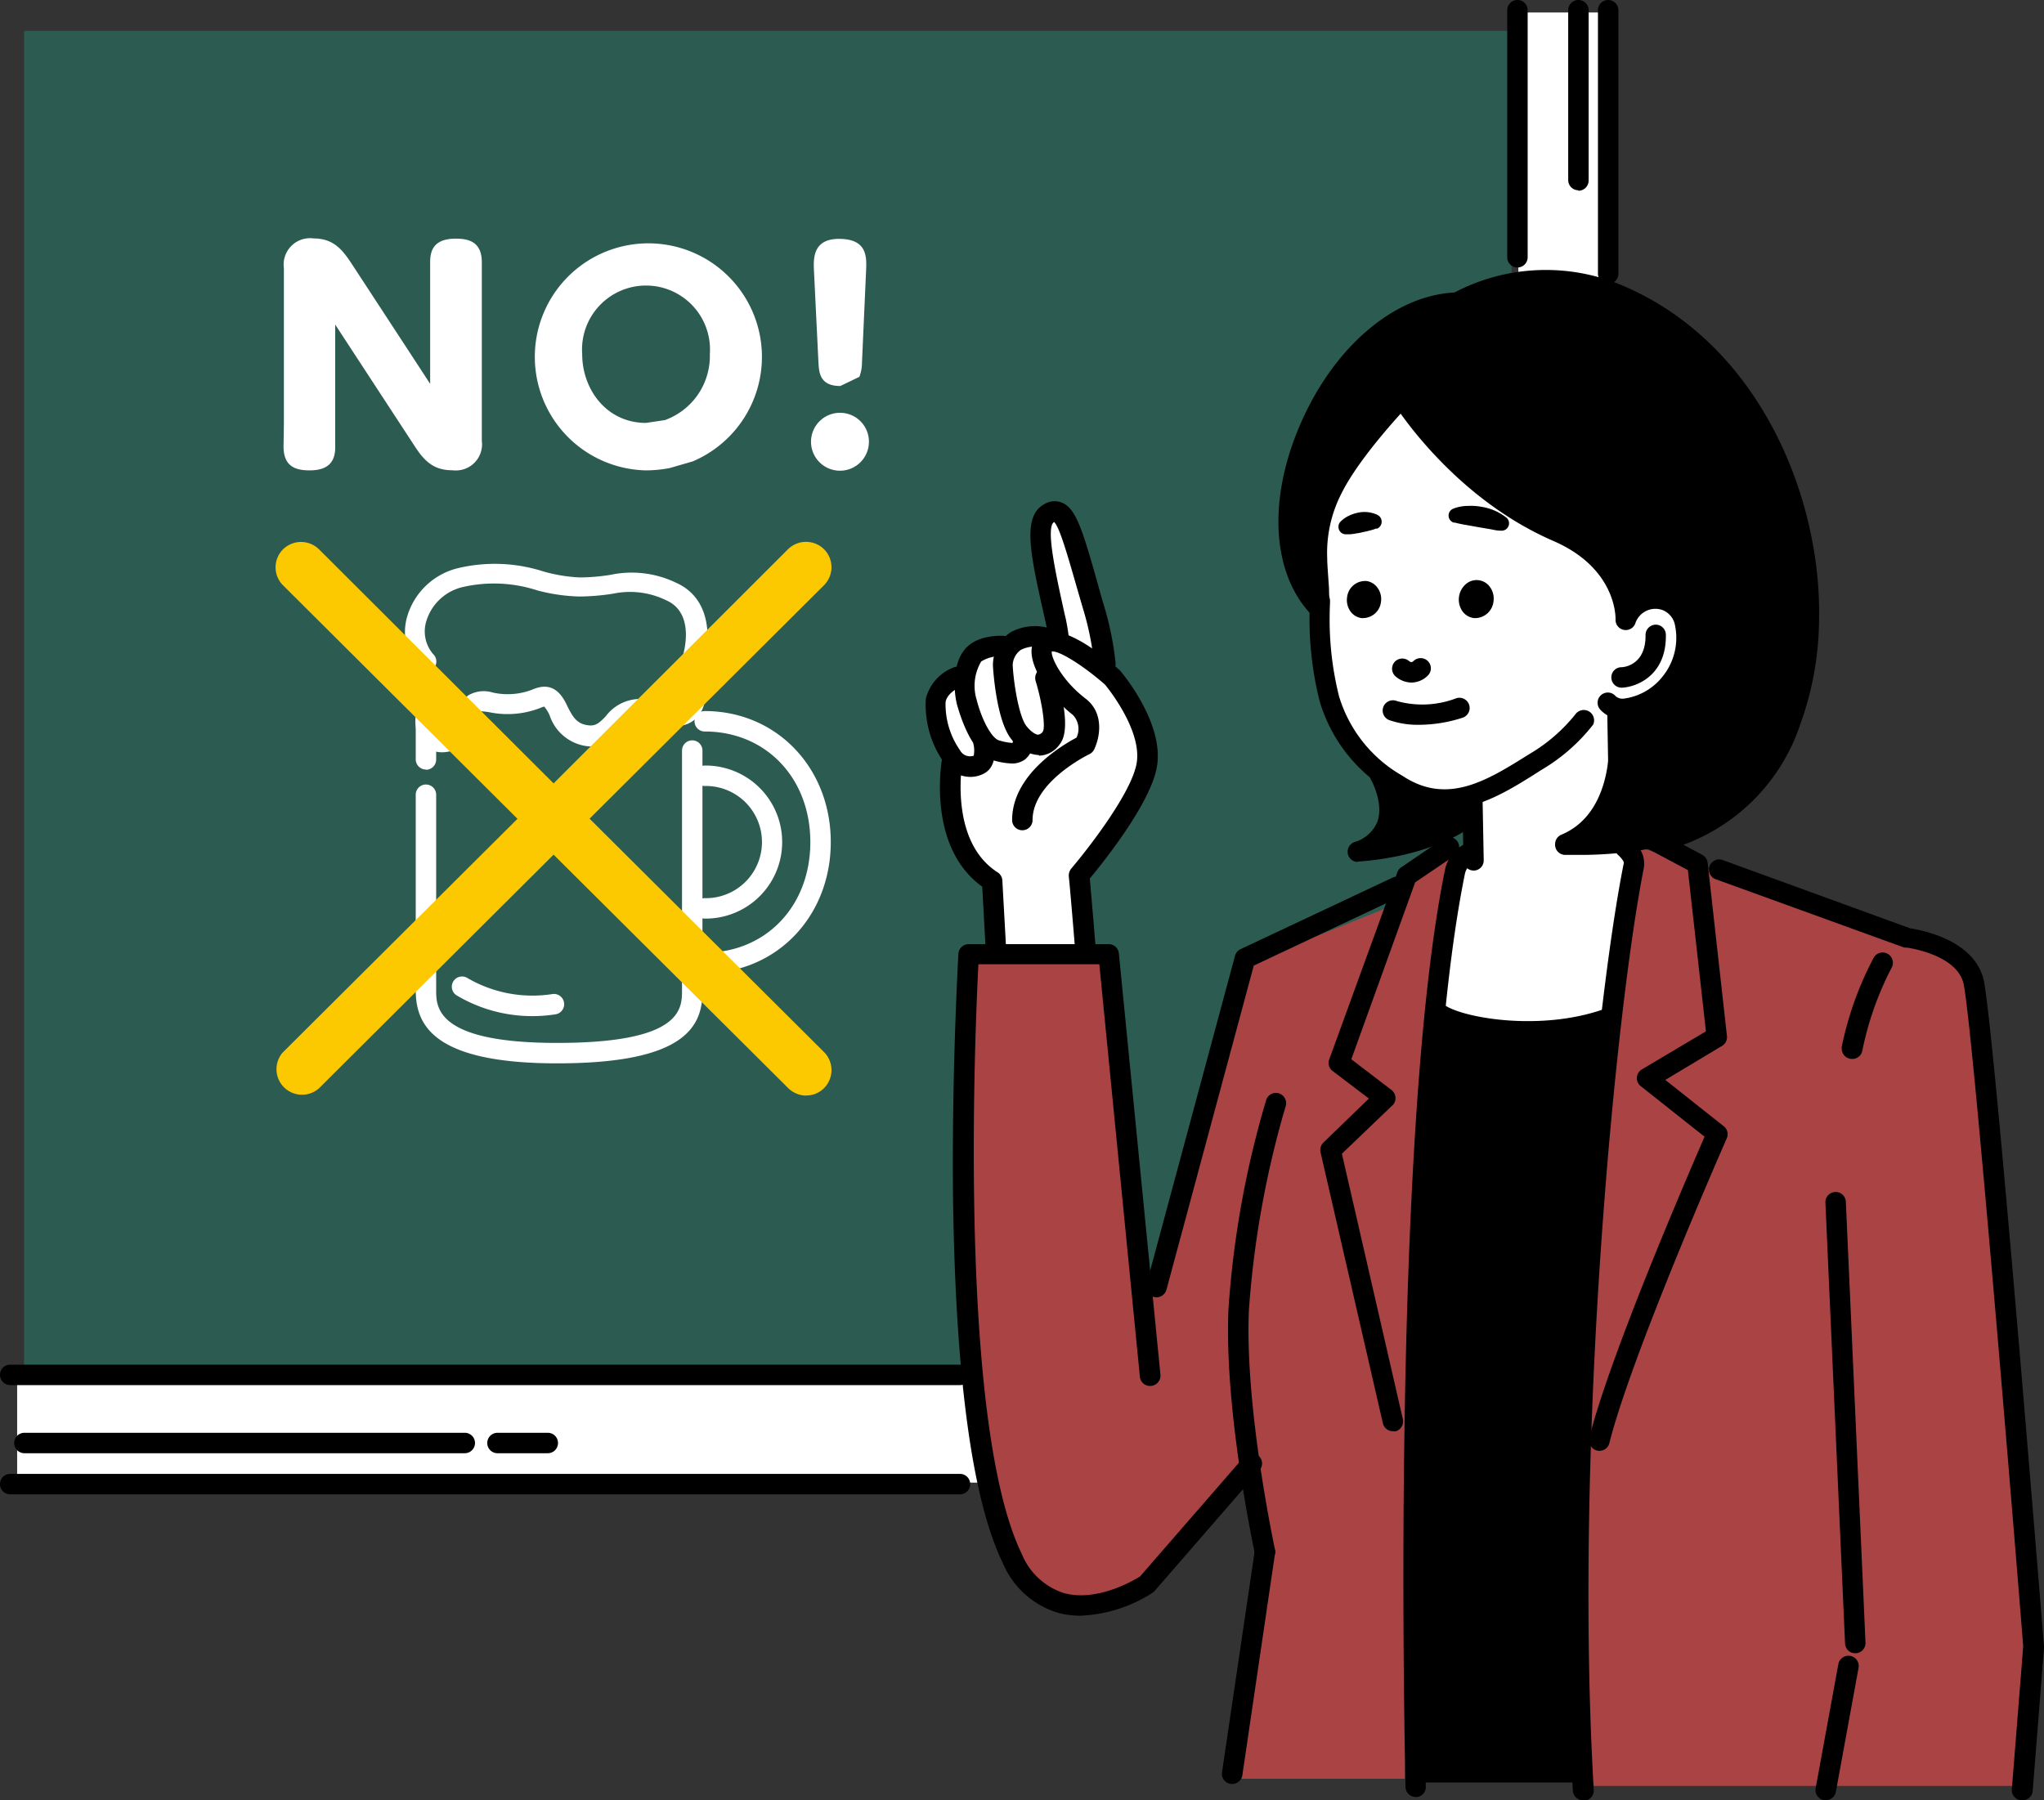 <svg viewBox="0 0 180 158.57" xmlns="http://www.w3.org/2000/svg"><rect x="0" y="0" width="180" height="158.57" fill="#333333" stroke="none"/><path d="M2.12 2.72h130.99V120.4H2.12z" fill="#2c5b52"/><g fill="#fff"><path d="M62.06 85.71a.9.9 0 0 1-.9-.91.89.89 0 0 1 .9-.89c5.39 0 9.3-4.1 9.3-9.74s-3.91-9.74-9.3-9.74a.9.9 0 1 1 0-1.8c6.33 0 11.1 5 11.1 11.54s-4.77 11.54-11.1 11.54z"/><path d="M62.06 80.91a.9.9 0 0 1-.9-.91.89.89 0 0 1 .9-.89 4.94 4.94 0 0 0 .2-9.88h-.2a.9.9 0 1 1 0-1.8 6.74 6.74 0 1 1 .16 13.48zM39 66.26h-.1c-1.07 0-2.32-.81-2.32-2.83a.9.9 0 0 1 1.8 0c0 .67.2 1 .59 1A1.57 1.57 0 0 0 40.46 63a2.37 2.37 0 0 1 .74-1.73 2.7 2.7 0 0 1 2.2-.27 6 6 0 0 0 3.58-.3c1.86-.77 2.62.72 3 1.53.5 1 .87 1.6 2 1.67.54 0 .83-.25 1.38-.83a3.79 3.79 0 0 1 4.42-1.24c1.13.35 2 .39 2.29.09s.55-.81 0-3a.9.9 0 0 1 1.76-.42c.35 1.5.68 3.64-.55 4.79-.86.8-2.19.9-4.06.31a2 2 0 0 0-2.57.77 3.39 3.39 0 0 1-2.8 1.37A4 4 0 0 1 48.4 63a3.12 3.12 0 0 0-.47-.76.87.87 0 0 0-.26.08 7.92 7.92 0 0 1-4.54.42 5.6 5.6 0 0 0-.8-.09 1.63 1.63 0 0 0-.08.44A3.38 3.38 0 0 1 39 66.26z"/><path d="M37.51 67.78a.9.9 0 0 1-.9-.9V60a.9.9 0 0 1 1.8 0v6.9a.9.9 0 0 1-.9.9zm11.55 25.88c-11 0-12.45-3.45-12.45-6.45V70a.9.9 0 0 1 1.8 0v17.21c0 1.51 0 4.65 10.65 4.65 11 0 11-3 11-4.65v-21.1a.9.9 0 0 1 1.8 0v21.1c.04 3.19-1.48 6.45-12.8 6.45z"/><path d="M61 59.06a.9.9 0 0 1-.9-.9.93.93 0 0 1 0-.29c.05-.15 1.23-3.84-1.44-5a7.25 7.25 0 0 0-4.66-.58 19.6 19.6 0 0 1-3 .25 15.79 15.79 0 0 1-3.69-.54 12.3 12.3 0 0 0-6.48-.31 4.38 4.38 0 0 0-3.28 3 3.06 3.06 0 0 0 .61 2.94.89.89 0 0 1 0 1.27.91.91 0 0 1-1.28 0 4.88 4.88 0 0 1-1-4.67 6.18 6.18 0 0 1 4.55-4.21 14 14 0 0 1 7.38.3 13.8 13.8 0 0 0 3.25.54 17.49 17.49 0 0 0 2.71-.23 9 9 0 0 1 5.75.69c3.33 1.48 3 5.39 2.41 7.25a.89.89 0 0 1-.93.49zM46.86 89.5a13 13 0 0 1-6.67-1.84.9.9 0 1 1 1-1.5 11.37 11.37 0 0 0 7.44 1.4.9.9 0 0 1 .3 1.78 13.12 13.12 0 0 1-2.07.16z"/></g><path d="M51 72.11l21.13-21a1.56 1.56 0 0 0 0-2.2 1.58 1.58 0 0 0-2.22 0l-21.13 21-21.12-21a1.57 1.57 0 0 0-2.22 2.21l21.13 21-21.13 21a1.57 1.57 0 0 0 2.22 2.21l21.12-21 21.13 21a1.57 1.57 0 0 0 2.22-2.21z" fill="#fcc800"/><path d="M71 96.5a2.28 2.28 0 0 1-1.59-.66L48.75 75.28 28.1 95.85a2.25 2.25 0 0 1-3.21-3.14l20.68-20.59-20.65-20.57a2.24 2.24 0 0 1 0-3.16 2.26 2.26 0 0 1 3.18 0L48.75 69l20.64-20.62a2.26 2.26 0 0 1 3.18 0 2.24 2.24 0 0 1 0 3.16L51.92 72.11l20.65 20.56a2.25 2.25 0 0 1 0 3.17 2.2 2.2 0 0 1-1.59.65zM48.75 73.37l21.6 21.52a.93.93 0 0 0 1.26 0 .88.88 0 0 0 0-1.25L50 72.11l21.61-21.52a.86.86 0 0 0 0-1.24.91.91 0 0 0-1.26 0l-21.6 21.51-21.6-21.52a.92.92 0 0 0-1.27 0 .88.88 0 0 0 0 1.25l21.61 21.52-21.61 21.52a.88.88 0 0 0 0 1.25.92.92 0 0 0 1.27 0z" fill="#fcc800"/><path d="M25 37.3V23.62A2.32 2.32 0 0 1 27 21a2 2 0 0 1 .59 0c1.71 0 2.49.9 3.3 2.11l5.36 8.2 1.63 2.5v-10.7c0-.95.24-2.09 2.25-2.09 1.2 0 2.3.31 2.3 2.09v15.72a2.3 2.3 0 0 1-2 2.59 2.49 2.49 0 0 1-.61 0c-1.69 0-2.49-.88-3.3-2.12l-7-10.71v10.74a3 3 0 0 1-.07.74c-.17.73-.69 1.36-2.18 1.36-1.22 0-2.3-.32-2.3-2.1M59 41.22a11 11 0 0 1-2.14.21 10 10 0 1 1 4.14-.79M58.56 37a6 6 0 0 0 3.95-5.81 5.63 5.63 0 0 0-11.24-.81 5.47 5.47 0 0 0 0 .81c0 3.11 2.15 6.06 5.62 6.06m19.63 1.65A2.55 2.55 0 1 1 74 36.36a2.54 2.54 0 0 1 2.52 2.54zM74 34c-1.86 0-1.88-1.26-1.93-2.16l-.39-8c-.05-1.07-.1-2.8 2.2-2.8 2.52 0 2.44 1.61 2.39 2.8l-.36 8.05a3.64 3.64 0 0 1-.23 1.3M1.51 121.15h93.83v9.44H1.51z" fill="#fff"/><path d="M85.33 84.43s-.3 36.27.6 40.76 3.9 13.49 5.1 15 5.69.6 5.69.6l3.9-1.5 8.39-9.59 2.4 6.89-2.7 20.08h15l1.8-59 2.4-22.18-3.9 1.8-1.2 2.4-13.2 5.31-7.79 27.27-1.2 2.4L97 83.84zm57.85-10.19v2.4l-4.8 44.66.9 36h38.66l.3-15-3.6-49.45s-.6-8.7-3.6-9.59-5.39-1.5-5.39-1.5l-15.89-5.4z" fill="#aa4343"/><path d="M124.59 157h14.09l-.3-30 2.7-37.16-7.49 1.16-7.19-1.5-1.8 24.87V157z"/><path d="M129.81 30.18l-10.19 6L116 47l.6 9.59 1.5 7.19 6 6 5.7.6.6 5.69-2.52-.6-1.5 14.09a10.51 10.51 0 0 0 7.19 1.5c4.32-.6 7.5-1.2 7.5-1.2l2.1-13.19 7.61-19.18-6.88-20.71zM87.55 83.83l-.3-6.14-3.75-5.55V67.5l-1.35-6.15 3-2 1.65-1.79 1.8-.16 2.7-.9 2.25-.15-1.35-3s-1.65-9.14.6-8.54 2.85 5.55 2.85 5.55l2.25 9.44 3 6.29-.6 5.1-5.1 6 .45 7.35z" fill="#fff"/><path d="M133.71 1.1h8.39v31.78h-8.39z" fill="#fff"/><path d="M127.21 71.29a8.34 8.34 0 0 1-4.68-1.5 13.79 13.79 0 0 1-6.31-8 29.4 29.4 0 0 1-.89-8v-1c0-.2 0-.49-.06-.85-.09-1.18-.16-2.19-.17-2.59a13.25 13.25 0 0 1 1.48-6.8c1.77-3.53 6-7.9 6.12-8.08a.91.91 0 0 1 1.28 0 .9.9 0 0 1 0 1.28s-4.16 4.35-5.81 7.64a11.46 11.46 0 0 0-1.29 5.83v.1c0 .34.1 1.66.16 2.53 0 .36 0 .67.06.86s0 .65 0 1.13a27.81 27.81 0 0 0 .82 7.49 12.06 12.06 0 0 0 5.58 7c3.93 2.61 7.41.45 11.08-1.85l.23-.14a14.76 14.76 0 0 0 4-3.52.91.91 0 0 1 1.49 1 16.15 16.15 0 0 1-4.57 4l-.22.14c-2.51 1.6-5.27 3.33-8.3 3.33zm-25.35 42.98a.9.9 0 0 1-.9-.9 1 1 0 0 1 0-.24l7.8-28.95a.89.89 0 0 1 .49-.58l13.39-6.3a.9.9 0 1 1 .77 1.63l-13 6.12-7.69 28.55a.92.92 0 0 1-.86.67z"/><path d="M122.66 126.06a.9.9 0 0 1-.88-.7l-5.49-23.87a.92.92 0 0 1 .26-.86l4-3.87-3.2-2.43a.88.88 0 0 1-.3-1l6-16.49a.87.87 0 0 1 .34-.44l3.65-2.49a.9.9 0 1 1 1 1.49l-3.42 2.32L119 93.3l3.53 2.7a.91.91 0 0 1 .18 1.27.94.94 0 0 1-.1.1l-4.44 4.25 5.37 23.38a.91.91 0 0 1-.67 1.08zm-11.27 11.51a.91.91 0 0 1-.88-.71c-.11-.52-2.71-12.68-2.33-21.52a84.29 84.29 0 0 1 3.32-18.44.9.9 0 0 1 1.12-.6.91.91 0 0 1 .6 1.13 84.5 84.5 0 0 0-3.24 18c-.37 8.61 2.27 20.93 2.3 21.06a.91.91 0 0 1-.69 1.07h-.2z"/><path d="M124.67 158.28a.91.91 0 0 1-.9-.88c0-.57-1.39-57 3.49-80.84a3.25 3.25 0 0 1 1.7-2.2.9.9 0 0 1 1.35 1.14 1.14 1.14 0 0 1-.48.44 1.48 1.48 0 0 0-.82 1c-4.83 23.59-3.46 79.86-3.45 80.43a.89.89 0 0 1-.87.92zm14.74.29a.9.9 0 0 1-.9-.85C136.73 127.25 140.4 88.9 143 76c0-.12-.1-.27-.41-.61a2.46 2.46 0 0 1-.86-1.73l-.19-10.89a.9.9 0 1 1 1.8 0l.19 10.93a1.67 1.67 0 0 0 .37.5 2.42 2.42 0 0 1 .87 2.19c-2.54 12.82-6.19 51-4.42 81.27a.9.9 0 0 1-.84.95h-.05z"/><path d="M141.52 61.9c.91 1.1 3.58.52 5.56-1.74 1.81-2.08 2-6.35-.37-7.23s-3.5 1.66-3.5 1.66.23-5.06-6-7.76c-8.86-3.84-13.87-12.08-13.87-12.08s3.27-8.35 11-7.58S148.75 36 152.41 42.7s7.5 14.77 2.31 18-7.13 3.07-7.13 3.07z"/><path d="M145.86 48.26s3.08 6.72 3.08 8.06-2.7 5.37-2.7 5.37l-2.31.76-1.54.29.38 9.69 10-1.54s4.43-5 5.2-8.44 2.5-11.7-.38-19.17S146.43 20.17 128.91 26l-5.1 1.63-6.45 5.27-2.89 6.14-1 6.14.58 3.45 1.73 3.83.38-7.86 3.47-5.56 5-6 12.9 6.52zm-22.14 25.51l5.77-2.11-.19-1.34a7.49 7.49 0 0 1-2.5 0 10.67 10.67 0 0 0-4 .57z"/><path d="M147.21 74.67a.9.9 0 0 1-.27-1.76c10.52-3.24 11.46-14.82 11.49-18.29a.61.61 0 0 1 0-.14A34 34 0 0 0 155 39.39a25.33 25.33 0 0 0-12.61-12.54 15.45 15.45 0 0 0-13.65.54.92.92 0 0 1-.4.11c-5.42.17-10.08 5.52-12.29 10.75-2.43 5.74-2.19 11.43.6 14.49a.9.9 0 1 1-1.3 1.26c-3.32-3.63-3.68-9.92-.94-16.4 2.93-6.94 8.28-11.56 13.68-11.84a17.3 17.3 0 0 1 15-.52c12.08 5.25 17.33 18.88 17.1 29.33v.11a27.55 27.55 0 0 1-1.64 9.08 17 17 0 0 1-11.12 10.92.78.78 0 0 1-.22-.01z"/><ellipse cx="130.01" cy="52.76" rx=".78" ry=".63" transform="rotate(-81.49 130.004 52.766)"/><path d="M130 54.44h-.2a1.47 1.47 0 0 1-1-.58 1.81 1.81 0 0 1 .23-2.36 1.44 1.44 0 0 1 2.17.19 1.74 1.74 0 0 1 .32 1.3 1.64 1.64 0 0 1-1.52 1.45zm-.23-1.72a.35.35 0 0 0 .25.16.3.3 0 0 0 .29-.09.46.46 0 0 0-.26-.15.32.32 0 0 0-.28.08z"/><ellipse cx="120.12" cy="52.8" rx=".74" ry=".6" transform="rotate(-81.49 120.115 52.801)"/><path d="M120.08 54.44h-.2a1.44 1.44 0 0 1-.94-.57 1.72 1.72 0 0 1-.31-1.28 1.6 1.6 0 0 1 1.73-1.41 1.43 1.43 0 0 1 .94.58 1.69 1.69 0 0 1 .31 1.27 1.6 1.6 0 0 1-1.53 1.41zm-.25-1.68a.32.32 0 0 0 .27.2.31.31 0 0 0 .32-.12.36.36 0 0 0-.49-.16.25.25 0 0 0-.1.08zm4.47 7.36a2.18 2.18 0 0 1-1.4-.54.9.9 0 0 1-.09-1.27.91.91 0 0 1 1.28-.08c.2.16.3.06.38 0a.9.9 0 0 1 1.27 0 .89.89 0 0 1 0 1.27 2.07 2.07 0 0 1-1.44.62zm18.6 3.22a2.6 2.6 0 0 1-2-.86.9.9 0 1 1 1.38-1.16.9.9 0 0 0 .67.22 5.21 5.21 0 0 0 3.5-2 5.41 5.41 0 0 0 1.06-4.44 1.79 1.79 0 0 0-1.06-1.35 1.86 1.86 0 0 0-2.45 1.19.9.9 0 0 1-1.73-.4c0-.17.08-4.48-5.47-6.89-9-3.9-14.07-12.09-14.28-12.44a.9.9 0 0 1 .31-1.24.89.89 0 0 1 1.23.31c.05.08 5 8 13.45 11.72 4.15 1.79 5.68 4.56 6.24 6.47a3.34 3.34 0 0 1 3.23-.39 3.59 3.59 0 0 1 2.19 2.6 7.15 7.15 0 0 1-1.46 6.07 6.89 6.89 0 0 1-4.81 2.59z"/><path d="M142.83 60.57a.9.9 0 0 1-.93-.87.89.89 0 0 1 .87-.93c.37 0 2.18-.29 2.14-2.84a.91.91 0 0 1 .89-.91.89.89 0 0 1 .9.89c.06 3.52-2.48 4.58-3.84 4.66zM125 63.84a7.63 7.63 0 0 1-2.68-.42.9.9 0 1 1 .69-1.67 8.39 8.39 0 0 0 5.24-.25.9.9 0 0 1 .54 1.72 12.53 12.53 0 0 1-3.79.62zm4.78 12.84a.9.9 0 0 1-.9-.88l-.1-5.37a.9.9 0 0 1 .88-.92.89.89 0 0 1 .9.89l.1 5.37a.89.89 0 0 1-.88.91z"/><path d="M121.6 68.3s2.79 5-2 6.72c0 0 5.68-.29 9.43-2.88"/><path d="M119.58 75.92a.9.9 0 0 1-.3-1.75 3.12 3.12 0 0 0 2-1.75c.61-1.62-.5-3.66-.51-3.68a.9.9 0 1 1 1.57-.87c.06.11 1.53 2.77.63 5.17a4.39 4.39 0 0 1-.29.62 16.44 16.44 0 0 0 5.77-2.26.91.91 0 0 1 1.26.23.9.9 0 0 1-.23 1.25c-3.92 2.7-9.66 3-9.9 3zm58.53 82.65H178a.9.9 0 0 1-.83-1l1-12.57c-1.24-15.48-4.59-55.93-5.28-58.46s-5-3.08-5-3.08h-.2l-16.55-6a.9.9 0 1 1 .61-1.69l16.47 6c.81.12 5.49.93 6.43 4.39.88 3.21 5.16 56.59 5.35 58.86v.14l-1 12.64a.9.9 0 0 1-.89.77z"/><path d="M163.38 145.62a.9.9 0 0 1-.9-.86l-1.73-38.83a.9.9 0 0 1 1.8-.08l1.73 38.83a.9.9 0 0 1-.86.94zm-68.19-3.31a7.5 7.5 0 0 1-2-.25 7.68 7.68 0 0 1-4.9-4.43c-2.66-5.5-4.13-16.22-4.36-31.85-.13-11.58.47-21.71.47-21.78a.91.91 0 0 1 .9-.84h12.33a.9.9 0 0 1 .9.81l3.66 37.1a.91.91 0 0 1-.81 1 .9.9 0 0 1-1-.81l-3.57-36.33H86.16c-.3 5.85-1.8 40.33 3.81 51.92a6 6 0 0 0 3.73 3.47c2.9.79 6.12-1.1 6.7-1.47l9.16-10.54a.9.9 0 1 1 1.36 1.18l-9.24 10.64a.93.93 0 0 1-.18.16 12.69 12.69 0 0 1-6.31 2.02zm67.9-49.04a.9.9 0 0 1-.9-.9.55.55 0 0 1 0-.18 29.4 29.4 0 0 1 2.8-7.81.9.9 0 0 1 1.6.84 27.71 27.71 0 0 0-2.59 7.33.89.89 0 0 1-.91.72zm-54.58 63.86h-.14a.9.9 0 0 1-.76-1l2.89-19.56a.9.9 0 1 1 1.78.27l-2.88 19.56a.91.91 0 0 1-.89.73zM97.26 59.39a.9.9 0 0 1-.9-.82 25.18 25.18 0 0 0-1-5l-.19-.65c-1-3.44-1.8-6.43-2.34-6.94-.78.44.16 4.62.9 8l.12.5c.1.48.19 1 .25 1.47a.9.9 0 1 1-1.79.22c0-.44-.13-.87-.22-1.3l-.11-.5c-1.23-5.5-2-8.83-.06-9.94a1.75 1.75 0 0 1 1.59-.16c1.31.53 1.89 2.61 3.44 8.15q.08.29.18.63a27.11 27.11 0 0 1 1.11 5.34.9.9 0 0 1-.81 1h-.08z"/><path d="M95.59 84.61a.9.9 0 0 1-.9-.83c-.28-3.42-.47-5.64-.57-6.6a1 1 0 0 1 .22-.68c1.45-1.7 5.33-6.68 5.76-9.3.46-2.82-2.42-6.45-2.79-6.9-1.85-1.62-4-3-4.69-2.92-.07.56.91 2.58 3 4.17 1.64 1.28 1.24 3.4.74 4.45a.9.9 0 0 1-.43.43s-5 2.4-5 5.8a.9.9 0 0 1-1.8 0c0-4 4.41-6.59 5.67-7.26a1.78 1.78 0 0 0-.32-2c-2.24-1.75-4.19-4.71-3.5-6.34a1.67 1.67 0 0 1 1.19-1c.48-.11 2.38-.19 6.4 3.37a.38.38 0 0 1 .09.09c.15.18 3.86 4.58 3.23 8.4-.53 3.25-4.82 8.57-5.92 9.89.1 1.11.28 3.21.53 6.25a.9.9 0 0 1-.82 1h-.08zm-7.88.03a.9.9 0 0 1-.9-.85l-.31-5.69c-4.9-3.53-3.58-11-3.53-11.35a.91.91 0 0 1 1.78.33c0 .07-1.22 7 3.11 9.76a.9.9 0 0 1 .41.72l.34 6.13a.9.9 0 0 1-.85 1h-.05zm73.07 73.92h-.16a.91.91 0 0 1-.73-1.05l2-10.93a.9.9 0 1 1 1.78.32l-2 10.93a.9.9 0 0 1-.89.73zm-18.19-93.04s.38 6.72-4.74 8.85c0 0 11.67.74 16.38-5.15"/><path d="M139.19 75.3h-1.4a.9.9 0 0 1-.84-1 .89.89 0 0 1 .55-.78c4.46-1.86 4.19-7.9 4.19-8a.9.9 0 0 1 .85-.95.92.92 0 0 1 1 .85 13.59 13.59 0 0 1-.48 3.92 9.35 9.35 0 0 1-2.24 4.06c3.63-.18 9.78-1.07 12.76-4.79a.9.9 0 0 1 1.27-.14.89.89 0 0 1 .14 1.26c-4.05 5.05-12.45 5.57-15.8 5.57zm-47.7-8.79a3.17 3.17 0 0 1-2.4-1.37c-1.4-1.68-1.65-6.48-1.65-6.53A3.48 3.48 0 0 1 89 55.69a4.49 4.49 0 0 1 3.62-.29.9.9 0 1 1-.72 1.65 2.8 2.8 0 0 0-2 .19 1.73 1.73 0 0 0-.72 1.3c.06 1.45.53 4.6 1.24 5.45.44.53.82.72 1 .72a.62.62 0 0 0 .42-.28c.24-.42-.06-2.55-.64-4.45a.9.9 0 1 1 1.8-.52c.54 1.76 1.3 4.9.32 6.1a2.31 2.31 0 0 1-1.81 1z"/><path d="M89.15 67.25a6.47 6.47 0 0 1-1.57-.25c-2-.53-3-3.9-3.3-4.92-.38-1.54-.32-3.75.73-4.94S87.93 56 88.31 56a.9.9 0 0 1 0 1.8 3.24 3.24 0 0 0-1.9.46 4.2 4.2 0 0 0-.41 3.35c.46 1.83 1.35 3.45 2 3.61a5.14 5.14 0 0 0 1.17.22 1.54 1.54 0 0 0 .06-.43.91.91 0 0 1 .93-.87.9.9 0 0 1 .87.93 2.21 2.21 0 0 1-.76 1.82 1.94 1.94 0 0 1-1.12.36z"/><path d="M85.46 68.43a2.84 2.84 0 0 1-2.4-1.36 8.84 8.84 0 0 1-1.53-5.53A4 4 0 0 1 84 58.78a.9.9 0 1 1 .63 1.69s-1.21.49-1.36 1.37a7.06 7.06 0 0 0 1.27 4.24 1 1 0 0 0 1.21.48 2.53 2.53 0 0 0 0-.91.9.9 0 1 1 1.76-.35c.1.48.33 2.1-.75 2.77a2.54 2.54 0 0 1-1.3.36zm55.39 59.36a.9.9 0 0 1-.9-.9.83.83 0 0 1 0-.22c1.83-7.3 8.67-23.12 10.16-26.55l-5.62-4.45a.89.89 0 0 1-.15-1.26.88.88 0 0 1 .25-.22l5.64-3.35-1.59-14.2-5.16-2.75a.89.89 0 0 1-.37-1.21.91.91 0 0 1 1.22-.38l5.58 3a.91.91 0 0 1 .47.7l1.7 15.25a.9.9 0 0 1-.43.87l-5 3 5.15 4.08a.89.89 0 0 1 .26 1.07c-.08.19-8.37 19-10.35 26.89a.9.9 0 0 1-.86.63z"/><path d="M134.57 91.76c-3.65 0-6.8-.79-8.14-1.59a.9.9 0 0 1 .93-1.55c1.82 1.09 8.33 2.18 13.78.3a.9.9 0 0 1 .58 1.7 22.25 22.25 0 0 1-7.15 1.14zM40.93 128H2.15a.9.9 0 1 1 0-1.8h38.78a.9.9 0 0 1 0 1.8zm43.61-6H.9a.91.91 0 0 1-.9-.91.89.89 0 0 1 .9-.89h83.64a.89.89 0 0 1 .9.89.91.91 0 0 1-.9.91zm0 9.62H.9a.9.9 0 0 1 0-1.8h83.64a.9.9 0 1 1 0 1.8zM141.62 25a.9.9 0 0 1-.9-.9V.9a.9.9 0 1 1 1.8 0v23.2a.9.9 0 0 1-.9.91zm-7.99-1.44a.9.9 0 0 1-.9-.9V.9a.9.9 0 1 1 1.8 0v21.76a.9.9 0 0 1-.9.9zm5.37-6.8a.9.9 0 0 1-.9-.9V.9a.9.9 0 0 1 1.8 0v15a.9.9 0 0 1-.9.9zM48.24 128h-4.43a.9.9 0 0 1 0-1.8h4.43a.9.9 0 1 1 0 1.8zM118 46a2.52 2.52 0 0 1 .72-.54 3.41 3.41 0 0 1 .81-.29 2.7 2.7 0 0 1 1.75.17.67.67 0 0 1 0 1.22h-.11a4.57 4.57 0 0 1-.63.19c-.2.06-.4.09-.6.14a6.17 6.17 0 0 1-.62.11 2.81 2.81 0 0 1-.65.06h-.2a.65.65 0 0 1-.6-.7.61.61 0 0 1 .13-.36zm10.09-1.24a3.73 3.73 0 0 1 1.2-.2 5.21 5.21 0 0 1 1.18.08 4.7 4.7 0 0 1 2.17.94.65.65 0 0 1-.46 1.16h-.06c-.35 0-.67-.1-1-.15l-1-.17-1-.18a9.79 9.79 0 0 1-1-.21h-.1a.65.65 0 0 1 0-1.24z"/></svg>